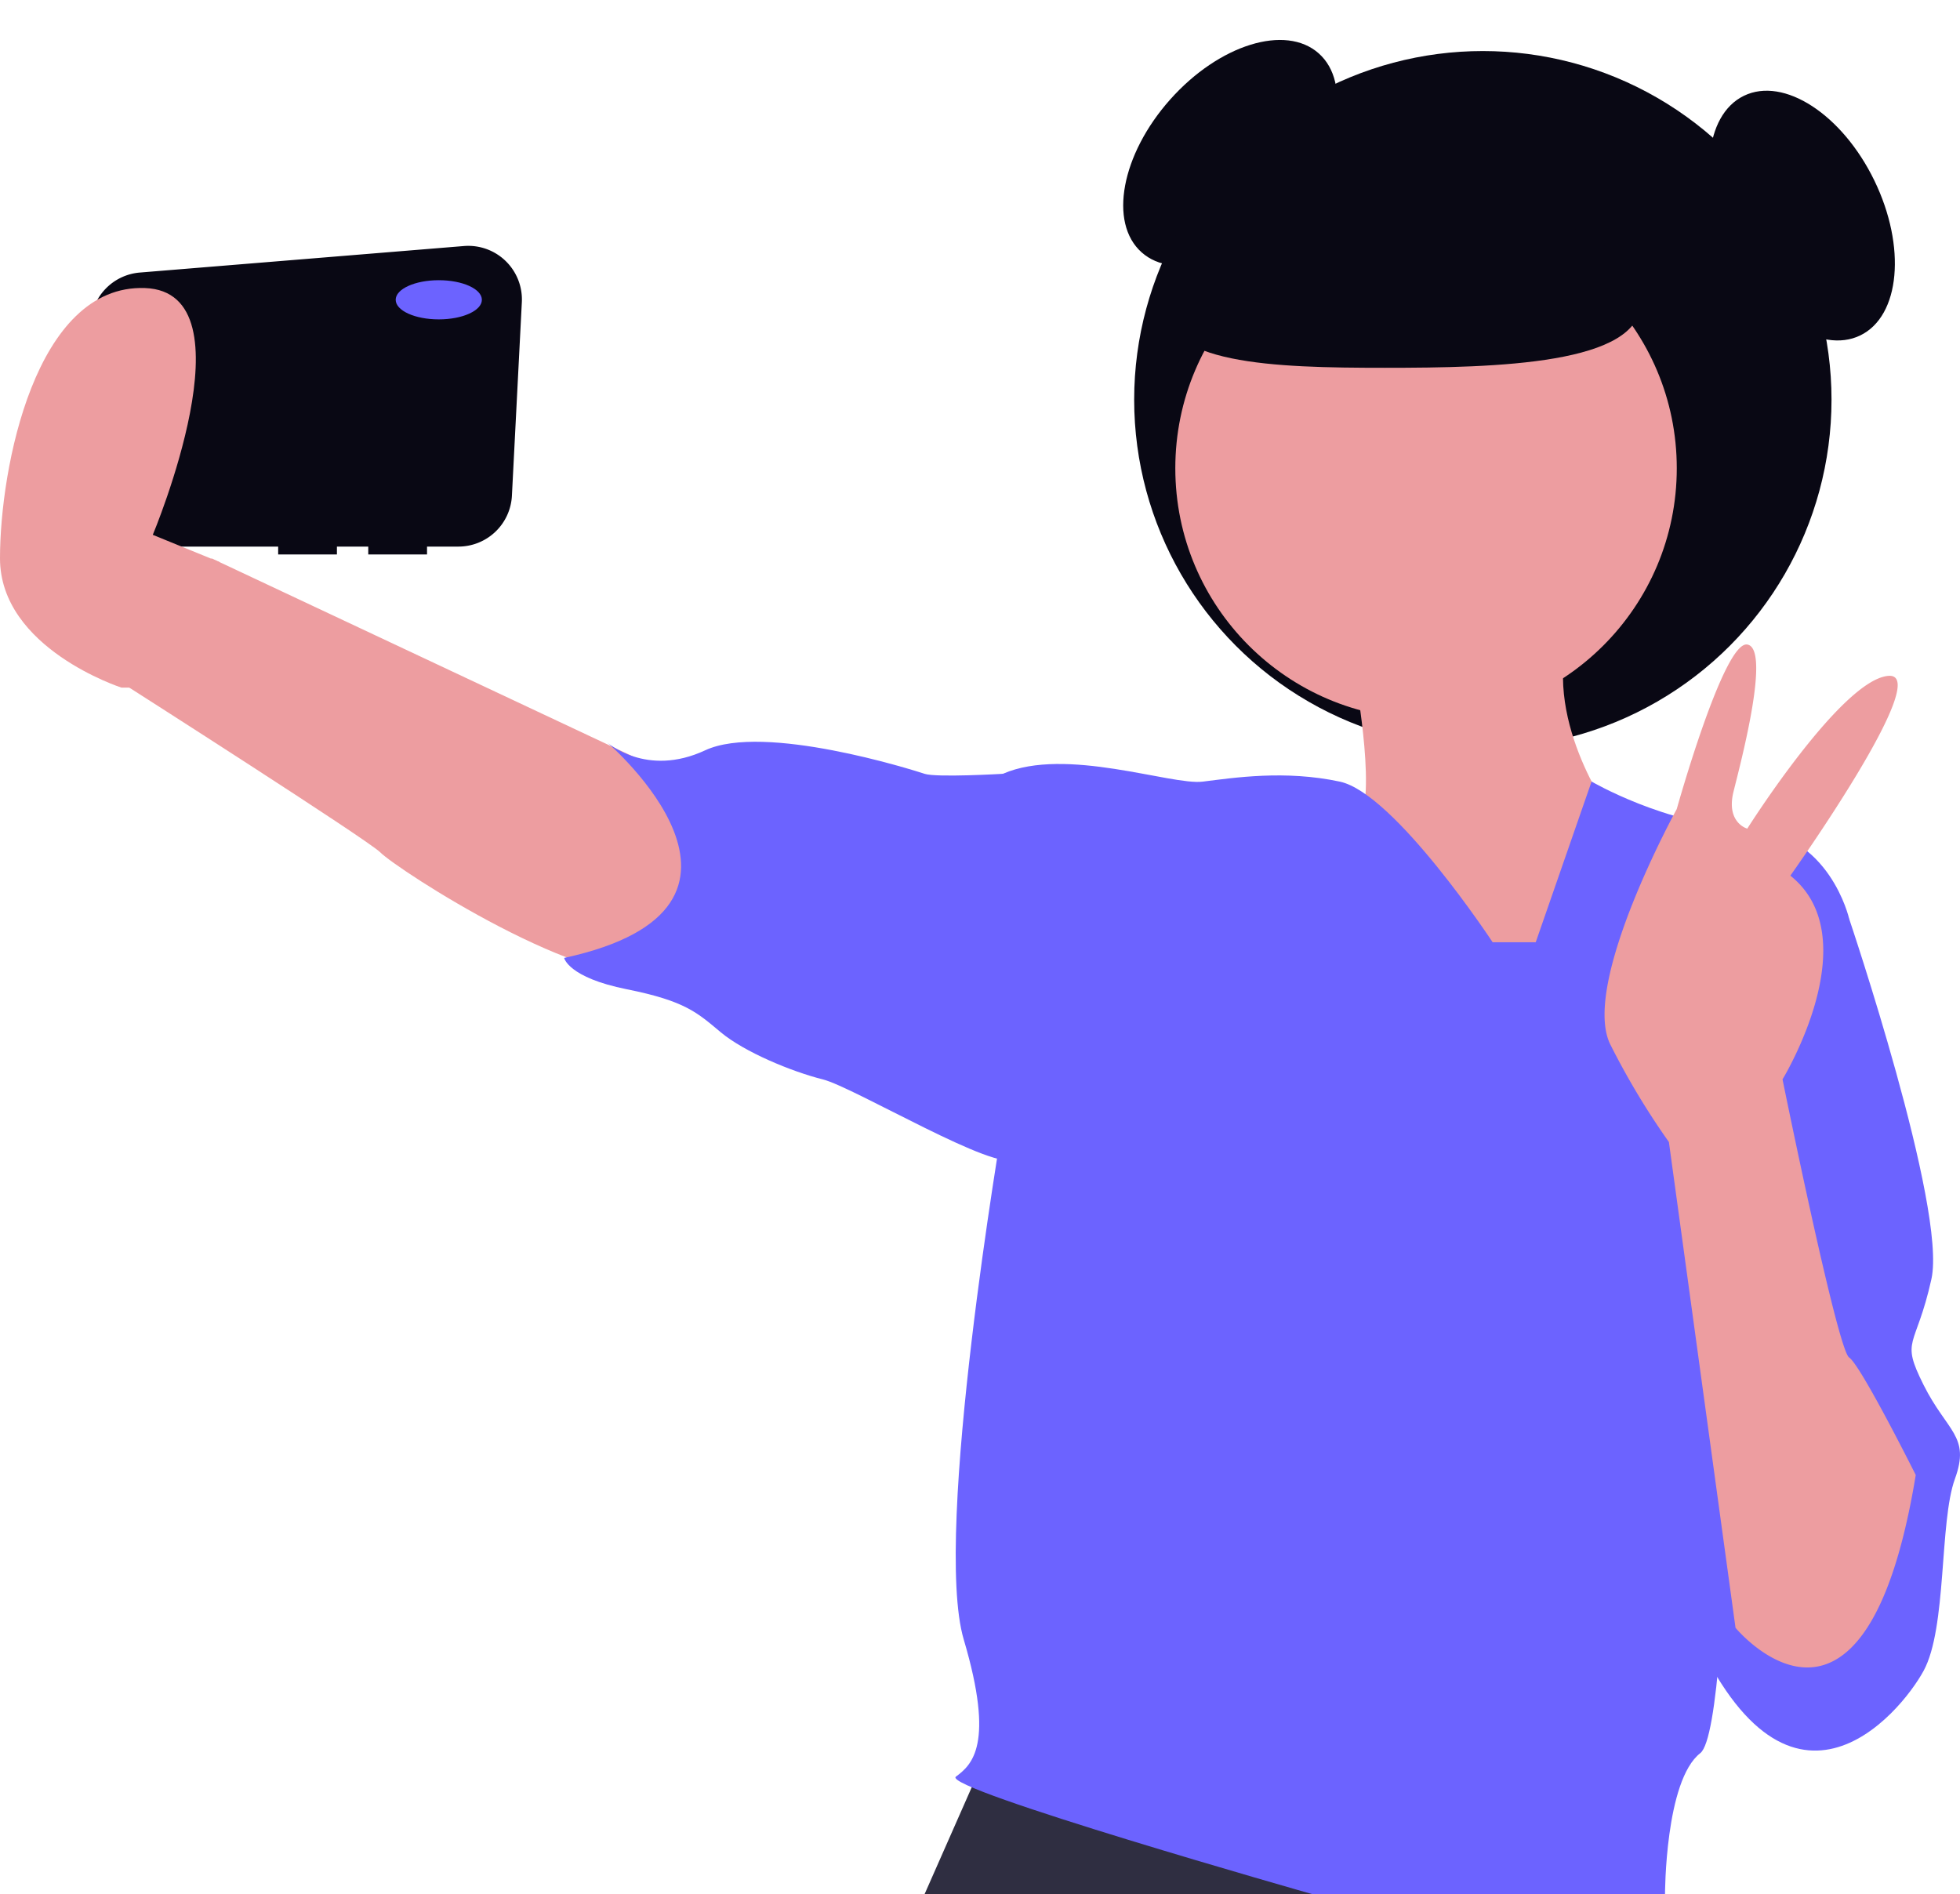 <svg xmlns="http://www.w3.org/2000/svg" width="720.9" height="696.741" viewBox="0 0 720.9 696.741"><g transform="translate(-1094.33 -383.837)"><ellipse cx="48.992" cy="29.539" rx="48.992" ry="29.539" transform="translate(1492.159 457.01) rotate(-48.312)" fill="#090814"/><circle cx="128.244" cy="128.244" r="128.244" transform="translate(1511.484 402.613)" fill="#090814"/><path d="M831.933,327.857l-119.2,9.753a19.724,19.724,0,0,0-18.064,18.233l-4.451,61.422a19.724,19.724,0,0,0,19.672,21.149h53.725v2.882h21.614v-2.882h11.527v2.882H818.37v-2.882h11.522a19.724,19.724,0,0,0,19.7-18.714l3.65-71.175a19.723,19.723,0,0,0-21.306-20.668Z" transform="translate(433.024 146.479)" fill="#090814"/><path d="M896.035,450.2,727.444,370.948,697.184,418.5s87.664,55.963,92.221,60.52c6.484,6.484,76.37,51.874,103.748,44.669S907.562,457.405,896.035,450.2Z" transform="translate(444.698 218.266)" fill="#ed9da0"/><path d="M738.624,449.388l-21.613,48.99H940.76l-16.252-51.872Z" transform="translate(717.383 582.197)" fill="#2f2e41"/><path d="M867.009,405.954s8.646,47.551,0,53.315,57.638,76.37,57.638,76.37l27.378-24.5,8.646-56.2s-25.937-36.024-14.409-67.725S867.009,405.954,867.009,405.954Z" transform="translate(725.89 227.929)" fill="#ed9da0"/><circle cx="92.221" cy="92.221" r="92.221" transform="translate(1526.616 463.85)" fill="#ed9da0"/><path d="M1008.859,464.919s-36.024-54.756-56.2-59.079-38.906-1.441-50.433,0-50.433-12.969-73.488-2.882,0,128.244,0,128.244S802.8,682.5,814.331,721.408s2.882,46.11-2.882,50.433S942.576,815.07,942.576,815.07h129.685s0-41.787,12.969-51.874,11.528-223.347,11.528-223.347l43.228-83.575s-7.2-31.7-37.465-33.142-57.271-17.327-57.271-17.327l-20.541,59.115Z" transform="translate(634.472 265.508)" fill="#6c63ff"/><path d="M931.592,415.272l-12.969-7.2s-24.5,1.441-28.819,0-59.079-18.732-80.693-8.646-36.024-2.882-36.024-2.882,70.607,60.52-15.85,79.252c0,0,1.441,7.2,23.055,11.528s25.937,8.646,34.583,15.85,25.937,14.41,37.465,17.291,64.843,34.886,70.606,29.122,0-33.445,0-33.445Z" transform="translate(544.59 260.4)" fill="#6c63ff"/><path d="M950.8,414.771l27.378,15.85s36.024,106.63,30.26,132.567-11.528,21.614-2.882,38.906,17.291,18.732,11.527,34.583-2.882,54.756-11.527,70.606-50.433,66.284-86.457-18.732S950.8,414.771,950.8,414.771Z" transform="translate(796.276 291.16)" fill="#6c63ff"/><path d="M1015.368,688.347s-20.173-40.347-24.5-43.229-24.5-102.307-24.5-102.307,31.7-51.874,2.882-74.929c0,0,53.315-74.929,36.024-73.488s-51.874,56.2-51.874,56.2-7.925-2.161-5.043-13.689,13.689-52.595,5.043-54.036-25.937,60.52-25.937,60.52-35.3,64.122-24.5,86.457a278.433,278.433,0,0,0,21.614,36.023l24.5,178.678S996.636,802.182,1015.368,688.347Z" transform="translate(783.586 238.049)" fill="#ed9da0"/><ellipse cx="15.85" cy="7.205" rx="15.85" ry="7.205" transform="translate(1239.865 486.905)" fill="#6c63ff"/><path d="M744.173,480.609H724S679.33,466.2,679.33,433.057s12.969-100.866,53.315-99.425,2.882,90.78,2.882,90.78l24.424,9.967.072,30.38Z" transform="translate(415 156.157)" fill="#ed9da0"/><path d="M82.134,0c45.361,0,94.18,18.709,94.18,41.788S123.2,66.08,82.134,66.08,0,64.866,0,41.788,36.773,0,82.134,0Z" transform="translate(1521.57 453.046)" fill="#090814"/><ellipse cx="29.539" cy="48.992" rx="29.539" ry="48.992" transform="translate(1709.183 431.973) rotate(-25.902)" fill="#090814"/></g></svg>